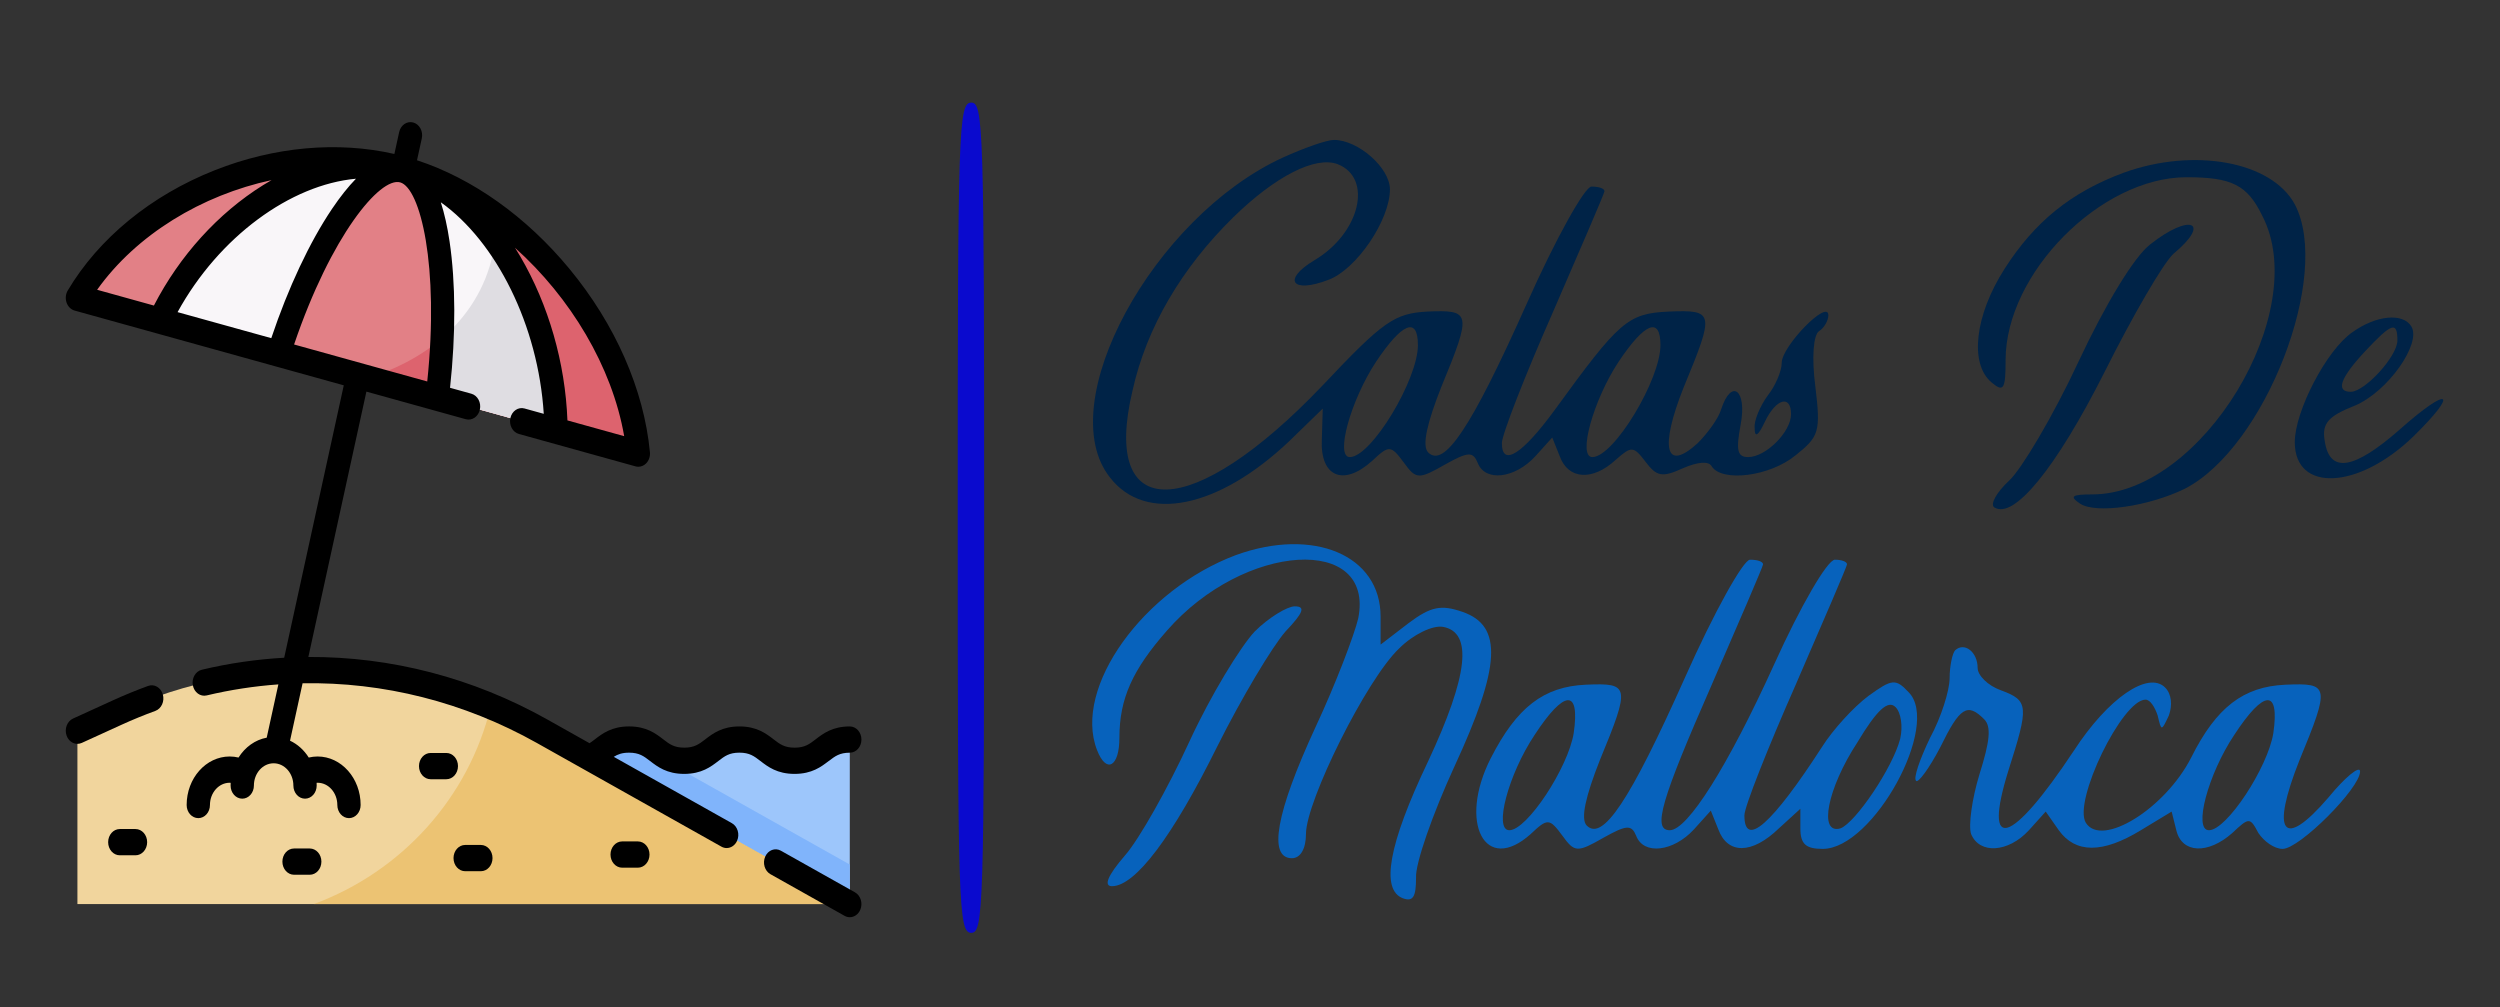 <svg width="268" height="108" xmlns="http://www.w3.org/2000/svg" preserveAspectRatio="xMidYMid meet">
 <rect width="100%" height="100%" fill="#333333" stroke="none"/>

 <g>
  <title>Layer 1</title>
  <path fill="#0a0ace" id="svg_2" d="m102.668,55.5c0,41.7 0.081,44.5 1.457,44.5c1.295,0 1.376,-2.8 1.376,-44.5c0,-41.7 -0.081,-44.5 -1.376,-44.5c-1.376,0 -1.457,2.8 -1.457,44.5z"/>
  <g id="svg_39">
   <g id="svg_13">
    <path id="svg_12" fill="#9dc6fb" d="m85.182,81.557c-2.958,0 -2.958,-2.276 -5.915,-2.276c-2.957,0 -2.957,2.276 -5.914,2.276c-2.957,0 -2.957,-2.276 -5.915,-2.276c-2.265,0 -2.796,1.334 -4.25,1.959l27.909,15.677l0,-17.637c-2.958,0 -2.958,2.276 -5.915,2.276z"/>
   </g>
   <g id="svg_15">
    <path id="svg_14" fill="#80b4fb" d="m91.097,92.68l-23.846,-13.395c-2.108,0.072 -2.65,1.349 -4.063,1.956l27.909,15.677l0,-4.238z"/>
   </g>
   <g id="svg_17">
    <path id="svg_16" fill="#f1d59d" d="m58.109,78.387c-14.23,-7.993 -30.82,-8.72 -45.557,-1.995l-4.253,1.941l0,18.585l82.798,0l-32.988,-18.53z"/>
   </g>
   <g id="svg_19">
    <path id="svg_18" fill="#ecc373" d="m33.631,96.918l57.466,0l-32.988,-18.53c-1.796,-1.009 -3.631,-1.902 -5.494,-2.679c-2.352,9.795 -9.563,17.735 -18.984,21.209z"/>
   </g>
   <g id="svg_29">
    <g id="svg_28">
     <g id="svg_21">
      <path id="svg_20" fill="#e28086" d="m68.43,48.629c-1.263,-13.242 -12.487,-26.906 -25.233,-30.446s-28.319,2.682 -34.898,13.745l60.131,16.701z"/>
     </g>
     <g id="svg_23">
      <path id="svg_22" fill="#dd636e" d="m52.816,27.3c-1.42,6.491 -6.593,11.19 -13.505,13.242l29.118,8.087c-0.916,-9.603 -7.071,-19.426 -15.245,-25.451c0.047,1.38 -0.071,2.759 -0.369,4.122z"/>
     </g>
     <g id="svg_25">
      <path id="svg_24" fill="#f9f6f9" d="m43.197,18.183c3.602,1 5.214,11.995 3.664,24.456l12.745,3.54c-0.113,-12.922 -7.404,-25.495 -16.409,-27.996s-20.646,4.813 -26.075,16.196l12.745,3.54c3.766,-11.845 9.728,-20.736 13.329,-19.736z"/>
     </g>
     <g id="svg_27">
      <path id="svg_26" fill="#dfdde2" d="m53.079,25.734c-0.062,0.524 -0.15,1.046 -0.263,1.566c-0.782,3.575 -2.703,6.605 -5.425,8.95c-0.083,2.053 -0.258,4.198 -0.53,6.389l12.745,3.54c-0.066,-7.594 -2.612,-15.065 -6.527,-20.445z"/>
     </g>
    </g>
   </g>
   <g id="svg_38">
    <path id="svg_30" d="m88.844,81.582c0.674,-0.518 1.16,-0.893 2.253,-0.893c0.69,0 1.249,-0.63 1.249,-1.408s-0.559,-1.408 -1.249,-1.408c-1.865,0 -2.861,0.767 -3.662,1.383c-0.674,0.518 -1.16,0.893 -2.253,0.893c-1.093,0 -1.58,-0.375 -2.253,-0.893c-0.801,-0.616 -1.797,-1.383 -3.662,-1.383c-1.865,0 -2.861,0.767 -3.662,1.383c-0.673,0.518 -1.16,0.892 -2.253,0.892s-1.579,-0.374 -2.253,-0.893c-0.801,-0.616 -1.797,-1.383 -3.662,-1.383s-2.862,0.767 -3.663,1.382c-0.201,0.154 -0.387,0.295 -0.576,0.418l-4.533,-2.546c-7.962,-4.473 -16.774,-6.743 -25.61,-6.698l6.222,-28.447l10.652,2.959c0.67,0.186 1.347,-0.275 1.512,-1.03s-0.244,-1.518 -0.914,-1.704l-2.284,-0.634c0.623,-5.733 0.608,-11.263 -0.051,-15.692c-0.238,-1.599 -0.553,-2.999 -0.938,-4.195c5.947,4.235 10.442,13.2 11.036,22.677l-2.067,-0.574c-0.67,-0.186 -1.347,0.275 -1.512,1.03c-0.165,0.755 0.244,1.518 0.914,1.704l12.505,3.473c0.099,0.027 0.199,0.041 0.299,0.041c0.299,0 0.592,-0.121 0.822,-0.348c0.307,-0.302 0.464,-0.754 0.42,-1.211c-0.641,-6.72 -3.709,-13.706 -8.639,-19.67c-4.615,-5.584 -10.373,-9.675 -16.33,-11.627l0.513,-2.344c0.165,-0.755 -0.244,-1.518 -0.914,-1.704c-0.67,-0.185 -1.347,0.275 -1.512,1.03l-0.513,2.344c-6.08,-1.391 -12.865,-0.784 -19.255,1.743c-6.824,2.7 -12.422,7.279 -15.761,12.894c-0.227,0.381 -0.274,0.864 -0.127,1.292s0.47,0.749 0.866,0.859l28.852,8.013l-6.387,29.201c-2.959,0.167 -5.912,0.592 -8.828,1.287c-0.675,0.161 -1.107,0.908 -0.964,1.669s0.805,1.247 1.481,1.086c2.54,-0.605 5.11,-0.997 7.686,-1.183l-1.249,5.711c-1.243,0.228 -2.321,1.018 -3.021,2.13c-0.311,-0.073 -0.628,-0.113 -0.947,-0.113c-2.545,0 -4.615,2.333 -4.615,5.201c0,0.778 0.559,1.408 1.249,1.408s1.249,-0.63 1.249,-1.408c0,-1.315 0.949,-2.385 2.116,-2.385c0.035,0 0.07,0.005 0.105,0.007c-0.005,0.097 -0.008,0.194 -0.008,0.292c0,0.778 0.559,1.408 1.249,1.408s1.249,-0.63 1.249,-1.408c0,-1.315 0.949,-2.385 2.116,-2.385s2.116,1.07 2.116,2.385c0,0.778 0.559,1.408 1.249,1.408s1.249,-0.63 1.249,-1.408c0,-0.098 -0.003,-0.195 -0.008,-0.292c0.035,-0.002 0.069,-0.007 0.105,-0.007c1.167,0 2.116,1.07 2.116,2.385c0,0.778 0.559,1.408 1.249,1.408s1.249,-0.63 1.249,-1.408c0,-2.868 -2.07,-5.201 -4.615,-5.201c-0.319,0 -0.636,0.04 -0.947,0.113c-0.501,-0.796 -1.196,-1.428 -2.007,-1.806l1.346,-6.154c8.658,-0.157 17.311,2.015 25.112,6.397l19.792,11.118c0.179,0.101 0.369,0.148 0.556,0.148c0.459,0 0.901,-0.286 1.119,-0.78c0.308,-0.696 0.057,-1.541 -0.561,-1.888l-12.658,-7.11c0.432,-0.273 0.894,-0.446 1.636,-0.446c1.093,0 1.579,0.374 2.253,0.892c0.801,0.616 1.797,1.383 3.662,1.383s2.861,-0.767 3.662,-1.383c0.673,-0.518 1.16,-0.893 2.253,-0.893c1.093,0 1.58,0.375 2.253,0.893c0.801,0.616 1.797,1.383 3.662,1.383c1.865,-0 2.861,-0.767 3.662,-1.383zm-57.318,-44.653c3.962,-11.667 9.212,-17.982 11.372,-17.379c2.161,0.6 4.206,8.939 2.903,21.344l-14.275,-3.965zm-12.49,-3.469c4.434,-8.08 12.112,-13.665 19.124,-14.301c-0.834,0.857 -1.691,1.932 -2.561,3.223c-2.41,3.577 -4.704,8.466 -6.517,13.868l-10.046,-2.79zm47.879,13.298l-6.086,-1.69c-0.237,-6.173 -2.013,-12.372 -5.049,-17.569c-0.187,-0.32 -0.379,-0.633 -0.574,-0.941c5.946,5.327 10.411,12.737 11.708,20.201zm-37.805,-27.449c-0.299,0.172 -0.598,0.347 -0.896,0.533c-4.832,3.012 -8.959,7.571 -11.715,12.913l-6.087,-1.691c4.227,-5.93 11.237,-10.153 18.698,-11.756z"/>
    <path id="svg_31" d="m91.654,95.658l-7.946,-4.464c-0.618,-0.347 -1.368,-0.064 -1.676,0.632c-0.308,0.696 -0.057,1.541 0.561,1.888l7.946,4.464c0.179,0.101 0.369,0.148 0.556,0.148c0.459,0 0.901,-0.286 1.119,-0.78c0.308,-0.696 0.057,-1.541 -0.561,-1.888z"/>
    <path id="svg_32" d="m15.878,73.53c-1.275,0.466 -2.552,0.99 -3.795,1.557l-4.253,1.941c-0.64,0.292 -0.948,1.113 -0.689,1.834c0.197,0.548 0.665,0.88 1.159,0.88c0.156,0 0.315,-0.033 0.468,-0.103l4.254,-1.941c1.188,-0.542 2.409,-1.043 3.628,-1.488c0.656,-0.24 1.016,-1.034 0.803,-1.774c-0.213,-0.74 -0.917,-1.145 -1.574,-0.905z"/>
    <path id="svg_33" d="m49.096,82.126c0,-0.778 -0.559,-1.408 -1.249,-1.408l-1.683,0c-0.69,0 -1.249,0.63 -1.249,1.408s0.559,1.408 1.249,1.408l1.683,0c0.69,0 1.249,-0.63 1.249,-1.408z"/>
    <path id="svg_34" d="m51.549,90.579l-1.683,0c-0.69,0 -1.249,0.63 -1.249,1.408s0.559,1.408 1.249,1.408l1.683,0c0.69,0 1.249,-0.63 1.249,-1.408s-0.559,-1.408 -1.249,-1.408z"/>
    <path id="svg_35" d="m68.378,90.2l-1.683,0c-0.69,0 -1.249,0.63 -1.249,1.408s0.559,1.408 1.249,1.408l1.683,0c0.69,0 1.249,-0.63 1.249,-1.408s-0.559,-1.408 -1.249,-1.408z"/>
    <path id="svg_36" d="m14.525,88.872l-1.683,0c-0.69,0 -1.249,0.63 -1.249,1.408s0.559,1.408 1.249,1.408l1.683,0c0.69,0 1.249,-0.63 1.249,-1.408s-0.559,-1.408 -1.249,-1.408z"/>
    <path id="svg_37" d="m33.205,90.958l-1.683,0c-0.69,0 -1.249,0.63 -1.249,1.408s0.559,1.408 1.249,1.408l1.683,0c0.69,0 1.249,-0.63 1.249,-1.408s-0.559,-1.408 -1.249,-1.408z"/>
   </g>
  </g>
  <g id="svg_45">
   <path fill="#002347" id="svg_4" d="m137.5,16.9c-13.9,6.4 -24.8,26.4 -18.5,34.3c3.8,4.9 11.6,3.3 19.2,-3.9l3.6,-3.5l-0.1,3.3c-0.2,4 2.3,5.1 5.4,2.3c1.8,-1.7 2,-1.7 3.4,0.2c1.3,1.8 1.6,1.8 4.4,0.2c2.5,-1.4 3,-1.4 3.5,-0.2c0.8,2.1 4,1.7 6.2,-0.7l1.8,-2l0.8,2c0.9,2.5 3.5,2.7 6,0.4c1.7,-1.5 1.9,-1.5 3.2,0.2c1.2,1.6 1.8,1.7 4,0.7c1.6,-0.7 2.8,-0.8 3.1,-0.2c1.1,1.7 6.2,1.1 9,-1.2c2.5,-2 2.7,-2.5 2.1,-7.4c-0.4,-3.1 -0.2,-5.5 0.4,-5.9c0.5,-0.3 1,-1.1 1,-1.7c0,-1.8 -5,3.3 -5,5.1c0,0.9 -0.7,2.5 -1.5,3.5c-0.8,1.1 -1.5,2.7 -1.4,3.5c0,1.1 0.4,0.8 1.1,-0.7c1.2,-2.5 2.8,-2.9 2.8,-0.8c0,1.9 -2.7,4.6 -4.6,4.6c-1.2,0 -1.3,-0.8 -0.8,-3.5c0.7,-3.7 -1,-5 -2.1,-1.6c-0.3,1 -1.5,2.6 -2.5,3.6c-3.5,3.2 -4.1,0.5 -1.5,-6c3.3,-8 3.3,-8.3 -1.6,-8.1c-4.4,0.2 -5.3,1 -12.2,10.5c-3.5,4.8 -5.7,6.2 -5.7,3.6c0,-0.9 2.5,-7.3 5.5,-14.1c3,-6.9 5.5,-12.7 5.5,-12.9c0,-0.3 -0.6,-0.5 -1.4,-0.5c-0.7,0 -3.8,5.5 -7,12.7c-5.9,13.2 -8.8,17.5 -10.5,15.8c-0.7,-0.7 -0.1,-3.2 1.4,-7c3.3,-8 3.2,-8.3 -1.5,-8.1c-3.5,0.2 -4.7,1 -11.2,7.9c-14,14.7 -23.8,14.9 -20.4,0.6c1.5,-6.8 5.3,-13.2 10.8,-18.6c4.5,-4.4 8.8,-6.6 11.2,-5.7c3.8,1.5 2.4,7.4 -2.5,10.3c-3.5,2.1 -2.4,3.6 1.5,2.1c3,-1.1 6.6,-6.4 6.6,-9.7c0,-2.3 -3.4,-5.3 -6,-5.3c-0.8,0 -3.3,0.9 -5.5,1.9zm14.5,20.1c0,3.7 -5,12 -7.3,12c-1.6,0 0.1,-6.1 2.8,-10.2c2.8,-4.2 4.5,-4.9 4.5,-1.8zm26,0c0,3.7 -5,12 -7.3,12c-1.6,0 0.1,-6.1 2.8,-10.2c2.8,-4.2 4.5,-4.9 4.5,-1.8z"/>
   <path fill="#002347" id="svg_5" d="m227.7,18.5c-5.7,2.1 -9.6,5.3 -12.8,10.3c-3.2,5 -3.8,10.2 -1.4,12.2c1.3,1.1 1.5,0.7 1.5,-2.4c0,-9.3 10.2,-19.6 19.4,-19.6c4.8,0 6.5,0.8 8.1,4.1c5.4,10.3 -6.5,29.9 -18.2,29.9c-2.2,0 -2.5,0.2 -1.3,1c1.7,1.1 7.3,0.3 11.2,-1.6c8.6,-4.4 15.8,-22.9 11.8,-30.5c-2.5,-4.6 -10.8,-6.1 -18.3,-3.4z"/>
   <path fill="#002347" id="svg_6" d="m230.5,26.2c-1.7,1.3 -4.8,6.4 -7.7,12.6c-2.7,5.8 -6.1,11.5 -7.4,12.7c-1.4,1.3 -2.1,2.6 -1.6,2.9c2.1,1.3 6.6,-4.2 11.8,-14.5c3,-6 6.3,-11.7 7.4,-12.7c4.1,-3.4 1.8,-4.4 -2.5,-1z"/>
   <path fill="#002347" id="svg_7" d="m252.2,35.6c-2.8,1.9 -6.2,8.5 -6.2,11.8c0,5.4 6.8,5.1 12.7,-0.6c5,-4.9 3.9,-5.5 -1.4,-0.8c-5,4.4 -7.6,4.8 -8.1,1.2c-0.3,-1.8 0.4,-2.6 3.2,-3.7c3.6,-1.5 7.2,-6.7 6.1,-8.5c-0.9,-1.5 -3.8,-1.2 -6.3,0.6zm4.8,0.9c0,1.7 -3.5,5.5 -5,5.5c-1.6,0 -1.2,-1.4 1.5,-4.3c2.9,-3.1 3.5,-3.3 3.5,-1.2z"/>
  </g>
  <g id="svg_47">
   <path fill="#0762bc" id="svg_8" d="m132.5,59.5c-9.9,3.7 -17.5,14.2 -14.9,20.9c1,2.6 2.4,1.8 2.4,-1.3c0,-4.2 1.4,-7.3 5.1,-11.5c8.3,-9.5 22.3,-10.3 20.5,-1.3c-0.4,1.7 -2.4,7 -4.6,11.7c-4.2,9.1 -5.1,14 -2.5,14c0.9,0 1.5,-1 1.5,-2.6c0,-3.5 6.5,-16.6 10,-19.9c1.5,-1.5 3.6,-2.5 4.7,-2.3c3.2,0.6 2.7,5.2 -1.6,14.4c-4.3,9 -5.1,13.8 -2.7,14.7c1.1,0.4 1.4,-0.2 1.4,-2.2c-0.1,-1.5 1.8,-6.9 4.1,-11.9c5,-10.8 5.2,-15.1 0.9,-16.6c-2.3,-0.8 -3.4,-0.6 -5.8,1.2l-3,2.3l0,-3c0,-6.6 -7.2,-9.6 -15.5,-6.6z"/>
   <path fill="#0762bc" id="svg_9" d="m180.6,72.7c-5.9,13.2 -8.8,17.5 -10.5,15.8c-0.7,-0.7 -0.1,-3.2 1.4,-7c3.3,-8 3.2,-8.3 -1.5,-8.1c-4.5,0.2 -7.4,2.4 -10.2,7.9c-3.5,6.9 -0.6,12.5 4.3,8.1c1.8,-1.7 2,-1.7 3.4,0.2c1.3,1.8 1.6,1.8 4.4,0.2c2.5,-1.4 3,-1.4 3.5,-0.2c0.8,2.1 4,1.7 6.2,-0.7l1.8,-2l0.8,2c1,2.7 3.6,2.7 6.5,-0.1l2.3,-2.1l0,2.1c0,1.7 0.6,2.2 2.4,2.2c5.4,0 12.7,-13.3 9.2,-16.8c-1.4,-1.5 -1.8,-1.4 -4.3,0.4c-1.6,1.2 -3.8,3.6 -5,5.5c-5.3,8.2 -8.3,10.9 -8.3,7.3c0,-0.9 2.5,-7.2 5.5,-14c3,-6.9 5.5,-12.7 5.5,-12.9c0,-0.3 -0.6,-0.5 -1.3,-0.5c-0.8,0 -3.7,5 -6.5,11.2c-5,11 -9.3,17.8 -11.2,17.8c-1.9,0 -0.9,-3.3 4.5,-15.6c3,-6.9 5.5,-12.7 5.5,-12.9c0,-0.3 -0.6,-0.5 -1.4,-0.5c-0.7,0 -3.8,5.5 -7,12.7zm-11.9,5.9c-0.6,3.7 -5,10.4 -6.9,10.4c-1.7,0 -0.1,-6 2.7,-10.2c3.2,-4.9 4.9,-5 4.2,-0.2zm35,0.6c-0.8,3.1 -4.8,9 -6.4,9.6c-2.4,0.7 -1.4,-4.3 1.8,-9.2c2.1,-3.5 3.3,-4.6 4.1,-3.8c0.6,0.6 0.8,2.1 0.5,3.4z"/>
   <path fill="#0762bc" id="svg_10" d="m134.5,67.7c-1.5,1.6 -4.7,6.8 -7,11.8c-2.3,5 -5.4,10.5 -6.9,12.2c-1.9,2.2 -2.3,3.3 -1.4,3.3c2.5,0 6.5,-5.3 11.3,-15c2.6,-5.2 5.9,-10.7 7.3,-12.3c1.9,-2 2.2,-2.7 1,-2.7c-0.8,0 -2.8,1.2 -4.3,2.7z"/>
   <path fill="#0762bc" id="svg_11" d="m209.6,69.7c-0.3,0.3 -0.6,1.7 -0.6,3c0,1.3 -0.9,4.2 -2.1,6.4c-1.1,2.3 -1.8,4.3 -1.5,4.6c0.2,0.3 1.4,-1.3 2.6,-3.6c2.1,-4.3 2.9,-4.8 4.7,-3c0.8,0.8 0.6,2.4 -0.5,5.9c-0.8,2.6 -1.2,5.5 -0.9,6.4c0.9,2.2 4,2 6.2,-0.4l1.8,-2l1.4,2c1.8,2.5 4.7,2.5 8.8,0l3.3,-2l0.5,2c0.6,2.5 3.4,2.6 6,0.3c1.8,-1.7 1.9,-1.7 2.8,0c0.6,0.9 1.7,1.7 2.6,1.7c1.8,0 8.3,-6.5 8.3,-8.3c0,-0.7 -1.6,0.6 -3.4,2.8c-4.9,5.7 -6.2,3.8 -3.1,-4c3.3,-8 3.2,-8.3 -1.5,-8.1c-4.5,0.2 -7.4,2.4 -10.1,7.8c-2.8,5.5 -9.6,9.7 -11.3,7c-1.4,-2.3 3.9,-13.2 6.4,-13.2c0.5,0 1,0.8 1.3,1.7c0.4,1.7 0.4,1.7 1.2,0c0.4,-1.1 0.3,-2.3 -0.4,-3c-1.8,-1.8 -6.1,1.1 -9.8,6.8c-6.7,10.1 -9.8,11.1 -7,2.1c2.2,-6.9 2.2,-7.5 -0.8,-8.6c-1.4,-0.5 -2.5,-1.6 -2.5,-2.4c0,-1.7 -1.4,-2.8 -2.4,-1.9zm34.1,8.9c-0.6,3.7 -5,10.4 -6.9,10.4c-1.7,0 -0.1,-6 2.7,-10.2c3.2,-4.9 4.9,-5 4.2,-0.2z"/>
  </g>
 </g>
</svg>